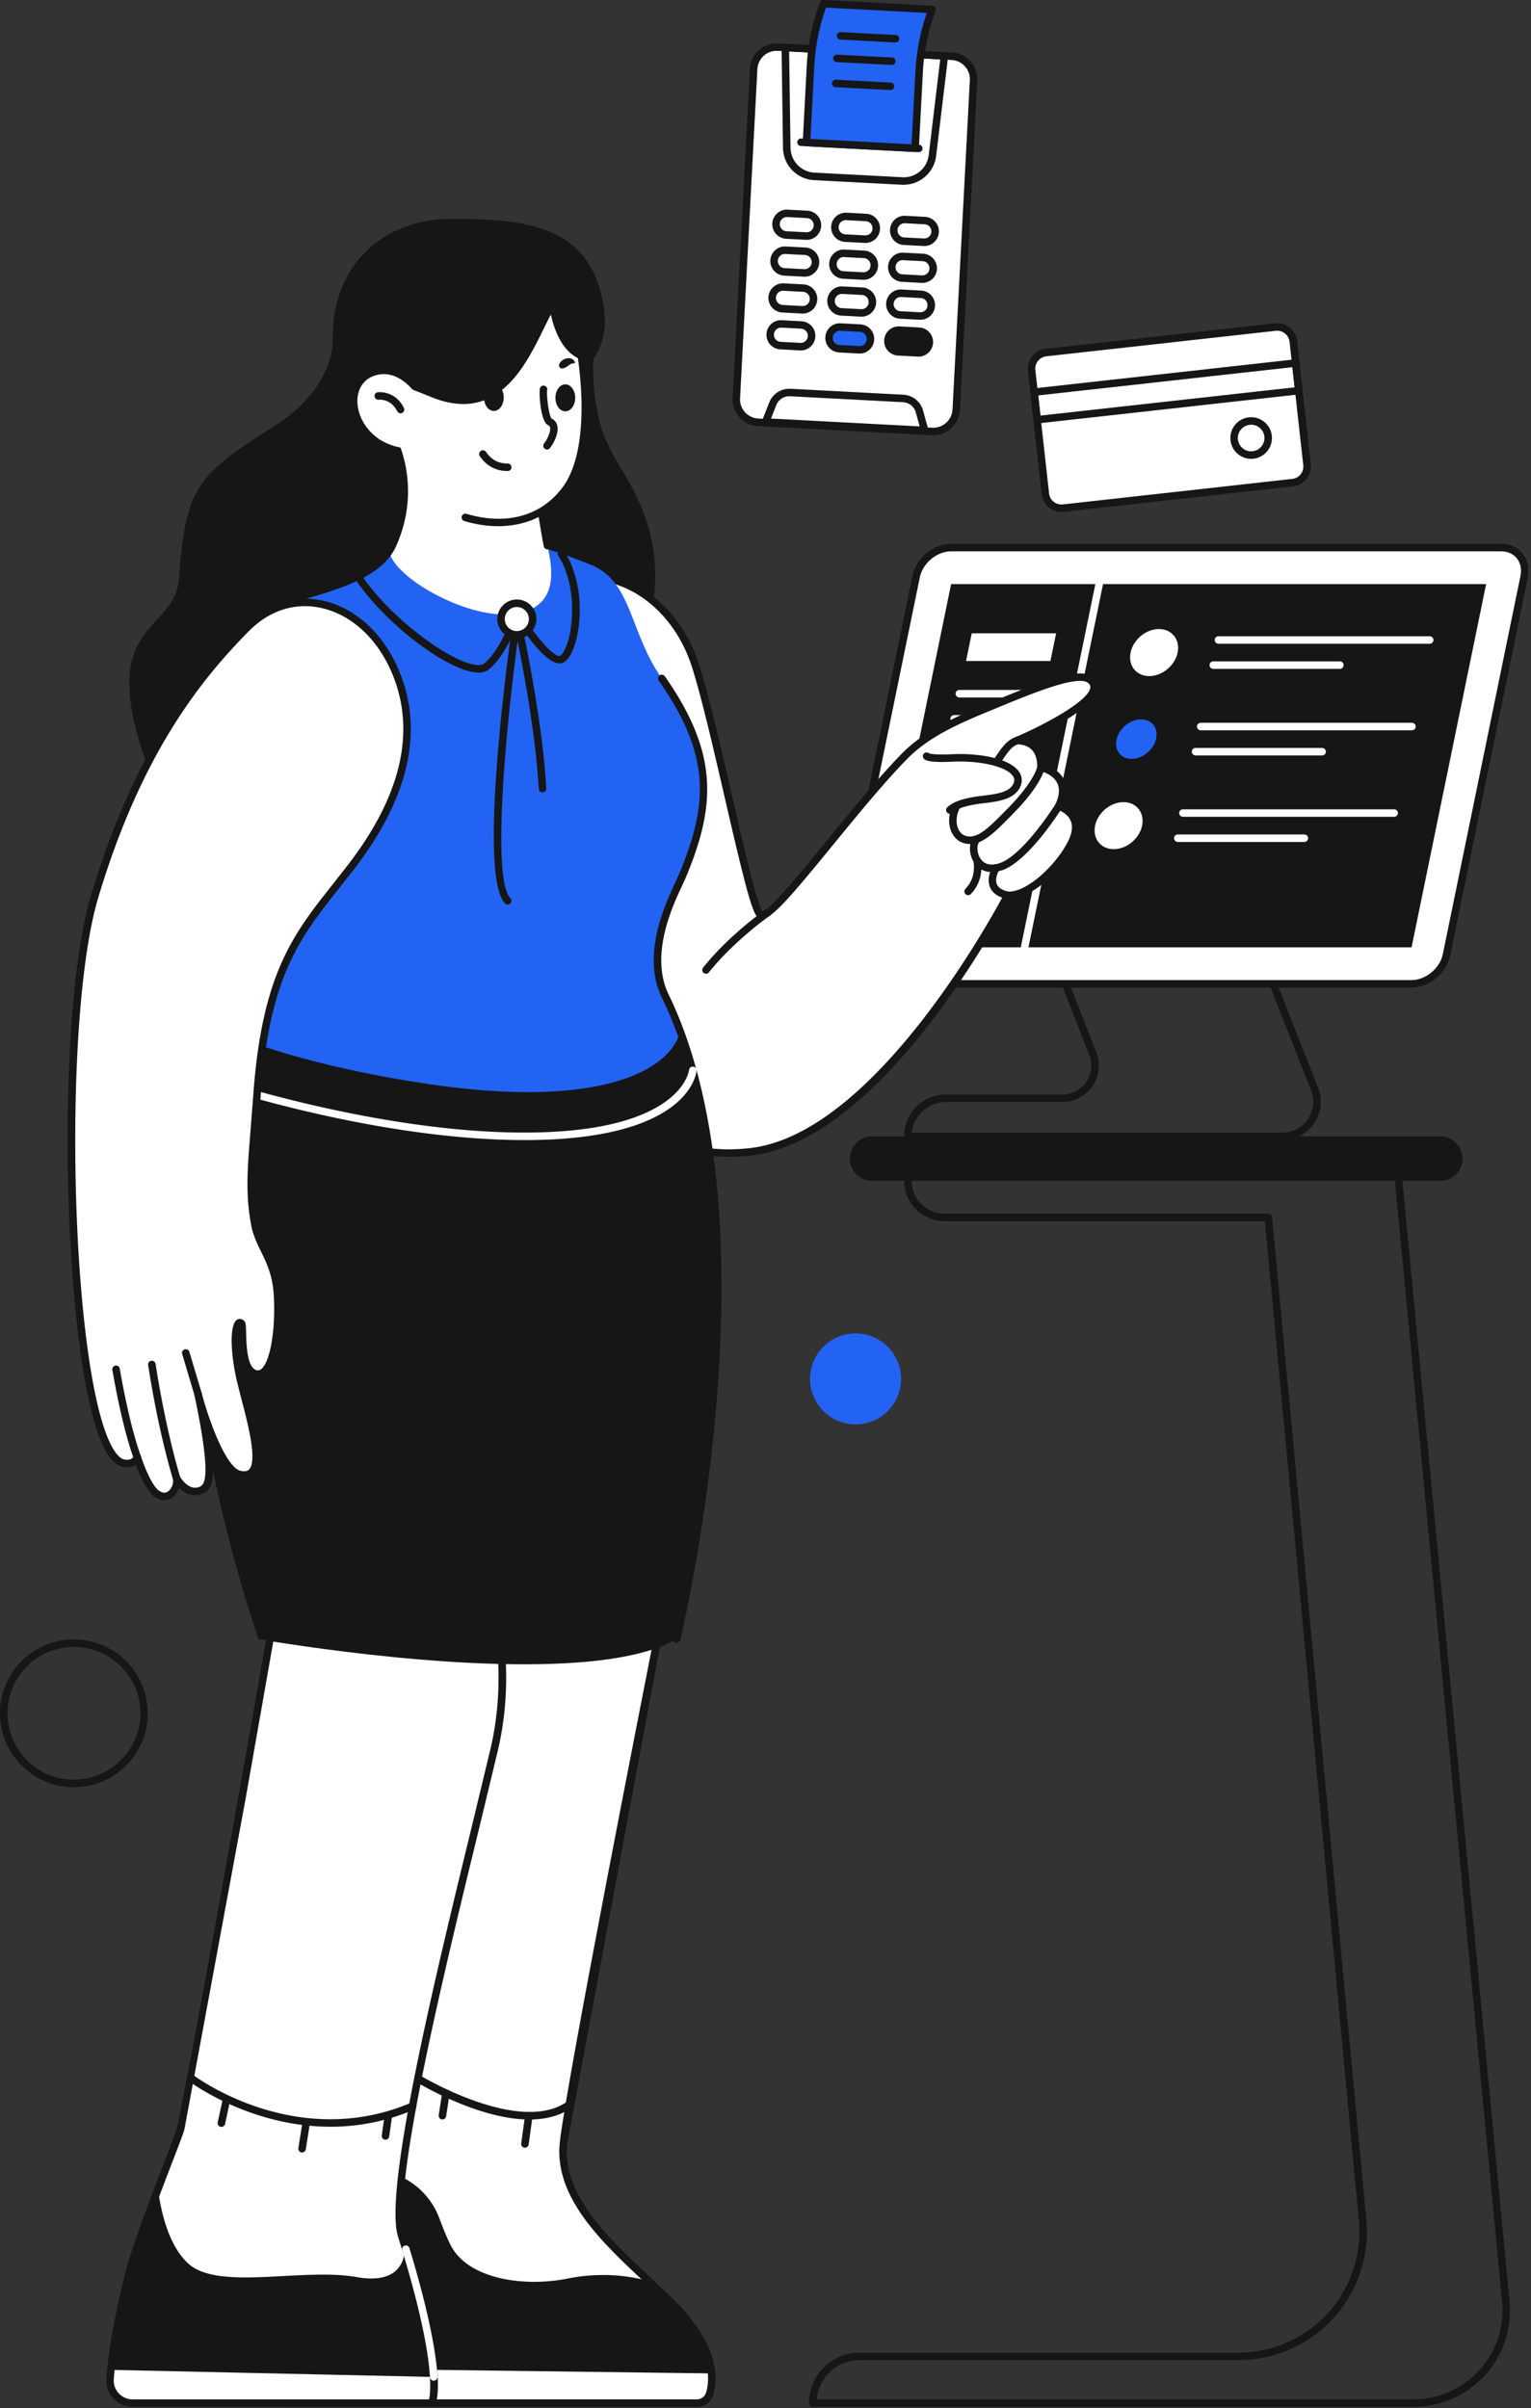 <svg xmlns="http://www.w3.org/2000/svg" width="288" height="453" fill="none" xmlns:v="https://vecta.io/nano"><rect width="100%" height="100%" fill="#333333" stroke="none"/><style><![CDATA[.B{fill:#161616}.C{fill:#fff}.D{fill:#2263f3}]]></style><path d="M241.224 214.457H170.77c-.389 0-.706-.316-.706-.706a7.87 7.87 0 0 1 7.863-7.862h21.886a5.39 5.39 0 0 0 4.524-2.395c1.039-1.525 1.242-3.372.57-5.083l-4.868-12.369c-.142-.362.033-.774.401-.915.361-.142.773.034.915.401l4.868 12.369c.836 2.124.565 4.513-.717 6.399s-3.412 3.011-5.688 3.011h-21.886c-3.321 0-6.06 2.519-6.41 5.744h69.708c1.948 0 3.694-.927 4.795-2.536s1.316-3.576.604-5.389l-7.867-19.988c-.142-.362.033-.774.401-.915a.7.7 0 0 1 .915.401l7.867 19.988a7.2 7.2 0 0 1-.751 6.699c-1.344 1.971-3.569 3.152-5.959 3.152l-.011-.006z" class="B"/><path d="M157.736 179.586l14.6-71.109c.621-3.022 3.575-5.479 6.602-5.479h103.427c3.022 0 4.971 2.452 4.349 5.479l-14.6 71.109c-.621 3.021-3.575 5.478-6.602 5.478H162.085c-3.022 0-4.971-2.451-4.349-5.478z" class="C"/><path d="M265.512 185.771H162.085c-1.655 0-3.101-.65-4.055-1.825-.983-1.208-1.333-2.807-.989-4.501l14.6-71.109c.684-3.332 3.954-6.038 7.292-6.038H282.36c1.655 0 3.101.65 4.055 1.824.983 1.209 1.333 2.807.989 4.502l-14.601 71.109c-.683 3.332-3.953 6.038-7.291 6.038h0zm-86.579-82.061c-2.7 0-5.354 2.203-5.908 4.914l-14.6 71.109c-.26 1.271-.011 2.451.695 3.326.683.842 1.739 1.305 2.965 1.305h103.427c2.7 0 5.354-2.203 5.908-4.914l14.6-71.109c.26-1.27.011-2.451-.695-3.326-.683-.842-1.739-1.305-2.965-1.305H178.933zm86.602 74.487H164.893l14.024-68.33h100.642l-14.024 68.33z" class="B"/><path d="M192.742 178.903c-.045 0-.096 0-.141-.017-.384-.079-.627-.452-.548-.836l14.03-68.33c.079-.384.452-.627.836-.548s.627.452.548.836l-14.03 68.33c-.068.333-.362.565-.689.565h-.006zm4.858-54.566h-15.871l1.067-5.202h15.871l-1.067 5.202zm-1.26 6.857h-15.871c-.39 0-.706-.317-.706-.707s.316-.706.706-.706h15.871c.389 0 .706.317.706.706a.71.71 0 0 1-.706.707zm-7.099 4.727h-9.749c-.39 0-.706-.316-.706-.706s.316-.706.706-.706h9.749c.389 0 .706.316.706.706s-.317.706-.706.706zm32.282-13.165c.503-2.44-1.073-4.423-3.513-4.423s-4.829 1.983-5.332 4.423 1.074 4.422 3.513 4.422 4.83-1.982 5.332-4.422zm30.523 3.067h-23.807c-.39 0-.706-.317-.706-.706s.316-.706.706-.706h23.807c.389 0 .706.316.706.706s-.317.706-.706.706zm16.898-4.728H229.21c-.39 0-.706-.316-.706-.706s.316-.706.706-.706h39.734c.39 0 .706.316.706.706s-.316.706-.706.706h0z" class="C"/><path d="M218.18 139.033c.503-2.44-1.073-4.422-3.513-4.422s-4.829 1.982-5.331 4.422 1.073 4.422 3.513 4.422 4.829-1.982 5.331-4.422z" class="D"/><path d="M212.849 144.161c-1.378 0-2.581-.542-3.383-1.525-.819-1.005-1.113-2.338-.825-3.75.565-2.75 3.265-4.987 6.021-4.987 1.378 0 2.581.542 3.383 1.525.819 1.005 1.113 2.338.825 3.745-.565 2.75-3.265 4.987-6.021 4.987v.005zm1.819-8.844c-2.124 0-4.203 1.728-4.638 3.857-.203.989-.011 1.904.537 2.57.525.65 1.339 1.005 2.287 1.005 2.124 0 4.203-1.734 4.638-3.857.203-.989.011-1.898-.537-2.57-.525-.65-1.339-1.005-2.287-1.005z" class="B"/><path d="M248.707 142.106H224.9c-.389 0-.706-.317-.706-.706s.317-.706.706-.706h23.807c.39 0 .706.316.706.706s-.316.706-.706.706zm16.894-4.734h-39.734c-.39 0-.706-.316-.706-.706s.316-.706.706-.706h39.734c.39 0 .706.317.706.706s-.316.706-.706.706zm-50.757 17.939c.502-2.44-1.074-4.423-3.514-4.423s-4.829 1.983-5.331 4.423 1.073 4.422 3.513 4.422 4.829-1.982 5.332-4.422zm30.522 3.072H221.56c-.39 0-.706-.316-.706-.706s.316-.706.706-.706h23.806c.39 0 .706.316.706.706s-.316.706-.706.706zm16.894-4.733h-39.734c-.389 0-.706-.316-.706-.706s.317-.706.706-.706h39.734c.39 0 .706.316.706.706s-.316.706-.706.706h0z" class="C"/><g class="B"><path d="M270.921 222.127H164.06a4.19 4.19 0 0 1-4.185-4.185 4.19 4.19 0 0 1 4.185-4.185h106.861a4.19 4.19 0 0 1 4.185 4.185 4.19 4.19 0 0 1-4.185 4.185z"/><path d="M265.934 452.754H152.889c-.39 0-.706-.316-.706-.706 0-5.236 4.258-9.494 9.494-9.494h71.295c6.388 0 12.516-2.711 16.82-7.433 4.298-4.722 6.422-11.082 5.823-17.441l-17.673-187.967h-60.275c-4.186 0-7.591-3.406-7.591-7.591 0-.39.316-.706.706-.706s.706.316.706.706a6.19 6.19 0 0 0 6.179 6.179h60.919a.7.7 0 0 1 .701.638l17.735 188.605a24.22 24.22 0 0 1-6.185 18.52c-4.569 5.015-11.076 7.896-17.865 7.896h-71.295a8.09 8.09 0 0 0-8.048 7.376H265.94a16.74 16.74 0 0 0 16.622-18.288L262.398 222.19a.7.7 0 0 1 .633-.769c.39-.045.734.249.768.633l20.164 210.858a18.15 18.15 0 0 1-4.626 13.906c-3.423 3.767-8.308 5.93-13.403 5.93v.006zM13.858 336.184a13.79 13.79 0 0 1-8.099-2.632c-6.213-4.485-7.619-13.183-3.135-19.39a13.79 13.79 0 0 1 9.048-5.586c3.666-.593 7.337.277 10.347 2.446a13.79 13.79 0 0 1 5.586 9.048 13.81 13.81 0 0 1-2.446 10.347 13.79 13.79 0 0 1-9.048 5.586 14.49 14.49 0 0 1-2.248.181h-.006zm.056-26.377a12.81 12.81 0 0 0-2.016.164c-3.293.531-6.179 2.316-8.128 5.016a12.49 12.49 0 0 0 2.818 17.418c2.705 1.949 6.004 2.734 9.297 2.197 3.293-.531 6.179-2.316 8.128-5.015a12.39 12.39 0 0 0-2.818-17.424c-2.146-1.554-4.677-2.361-7.275-2.361l-.006.005z"/></g><path d="M167.885 264.391a8.56 8.56 0 1 1-13.883-10.019 8.56 8.56 0 1 1 13.883 10.019z" class="D"/><path d="M123.679 308.322l-17.673 94.734c-1.344 12.076 12.115 21.886 20.401 30.2 8.217 8.252 7.935 14.25 7.077 17.041-.322 1.039-1.283 1.75-2.373 1.75H53.66s-.723-24.828 4.338-35.571c5.061-10.737 12.268-96.474 12.268-96.474s45.698-21.587 53.414-11.686v.006z" class="C"/><g class="B"><path d="M131.111 452.753H53.66c-.384 0-.695-.305-.706-.683-.028-1.022-.672-25.123 4.406-35.888 4.948-10.499 12.132-95.373 12.205-96.231.023-.249.175-.469.401-.582 1.886-.892 46.297-21.711 54.272-11.482.124.164.175.373.135.57l-17.661 94.678c-1.073 9.647 7.755 17.899 15.549 25.179l4.654 4.445c8.449 8.484 8.173 14.759 7.252 17.746-.412 1.345-1.638 2.248-3.044 2.248h-.012zm-76.762-1.412h76.762c.785 0 1.469-.502 1.7-1.253.825-2.683 1.028-8.377-6.902-16.335-1.417-1.423-2.97-2.874-4.614-4.411-8.032-7.506-17.136-16.012-15.99-26.365 1.288-11.584 16.481-88.719 17.617-94.463-6.496-7.156-39.277 5.998-51.991 11.957-.604 7.161-7.371 85.844-12.301 96.31-4.468 9.477-4.349 30.499-4.281 34.56h0z"/><path d="M133.856 446.462l-80.208-1.034c.152-8.128.943-21.722 4.343-28.946.734-1.559 1.519-4.716 2.316-8.958l10.144.666c5.473.356 10.229 3.881 12.16 9.003.61 1.616 1.26 3.338 2.141 5.101 3.135 6.263 13.42 8.054 22.141 6.303 8.528-1.7 14.95.469 15.238.57l4.27 4.089c5.473 5.49 7.179 9.986 7.455 13.2v.006zm-34.249-47.76c-9.568 0-20.757-6.738-21.367-7.111a.71.71 0 0 1-.237-.972.71.71 0 0 1 .972-.237c.186.113 18.729 11.279 27.698 4.959.322-.226.757-.147.983.169s.146.757-.17.983c-2.253 1.587-4.998 2.203-7.885 2.203l.006.006z"/><path d="M98.748 404c-.034 0-.062 0-.096-.006-.384-.051-.655-.407-.604-.796l.729-5.309c.051-.385.407-.661.796-.605.384.051.655.407.604.797l-.728 5.309c-.051.356-.35.61-.7.61zm-15.52-5.31c-.034 0-.074 0-.107-.005-.384-.057-.65-.418-.593-.802l.649-4.242c.056-.384.424-.644.802-.593.384.056.65.418.593.802l-.65 4.242c-.051.35-.356.598-.695.598z"/></g><path d="M51.22 304.425c7.399-40.271-11.019 65.387-17.21 95.949-.277 1.372-7.958 19.988-9.873 27.771-1.57 6.371-3.044 13.584-3.434 19.39-.164 2.445 1.802 4.513 4.253 4.513h56.254s2.779-4.621-5.665-31.545c-3.287-10.482 12.115-68.578 17.435-91.504 2.869-12.352.774-22.332.774-22.332s-9.647-21.542-42.535-2.248v.006z" class="C"/><g class="B"><path d="M81.205 452.754H24.956a5.01 5.01 0 0 1-3.637-1.576 4.84 4.84 0 0 1-1.316-3.683c.333-5.004 1.497-11.567 3.451-19.514 1.305-5.303 5.179-15.368 7.744-22.033l2.129-5.716c4.004-19.756 13.567-73.452 17.345-95.372a.72.72 0 0 1-.141-.565l1.282-6.874c.324-1.702.625-2.602.904-2.7a.71.71 0 0 1 .7.136c.222.192.117 1.576-.316 4.151l-.661 3.909c11.951-6.699 22.163-8.76 30.381-6.134 8.41 2.688 11.46 9.319 11.59 9.602.023.045.034.096.045.141.085.412 2.095 10.279-.774 22.637l-3.587 14.9c-6.58 26.992-16.515 67.776-13.866 76.231 8.297 26.461 5.896 31.618 5.592 32.115-.13.215-.356.345-.604.345h-.011zM52.117 304.713l-.633 3.648-5.292 30.048-11.494 62.106c-.096.48-.779 2.27-2.191 5.942-2.547 6.63-6.405 16.644-7.687 21.863-1.937 7.868-3.084 14.352-3.417 19.271a3.46 3.46 0 0 0 .943 2.627c.672.717 1.621 1.129 2.609 1.129h55.752c.356-1.491 1.141-8.376-5.834-30.623-2.768-8.828 7.23-49.844 13.843-76.989l3.581-14.888c2.66-11.471.966-20.988.785-21.948-.333-.678-3.349-6.428-10.731-8.777-8.048-2.559-18.215-.339-30.228 6.596l-.006-.005z"/><path d="M81.588 447.128l-60.745-1.333c.424-4.321 1.344-9.251 2.417-13.968 1.135-4.343 2.508-8.856 3.835-13.758a121.34 121.34 0 0 1 2.553-6.851c.457 3.914 1.824 11.104 5.868 14.662 5.721 5.032 21.491.667 31.561 2.457 10.065 1.79 9.037-5.981 9.037-5.981l.548 1.813.209.694.926 3.231c.011.034.017.057.028.085l.265.971.079.283.322 1.208.384 1.491.458 1.842.135.559.243 1.022c.011.045.023.102.034.147l.186.819.169.802.034.164.124.604.152.74.141.723c.407 2.118.672 3.892.842 5.371.023.17.034.328.051.486l.09.949.028.378.028.401-.006-.011z"/></g><path d="M81.595 447.834c-.373 0-.683-.288-.706-.666-.22-3.756-1.305-10.946-5.219-23.869-.113-.373.096-.768.469-.881s.768.096.881.469c3.954 13.052 5.055 20.361 5.281 24.19.023.39-.277.723-.661.746h-.04l-.006.011z" class="C"/><g class="B"><path d="M62.148 400.057c-15.165 0-26.382-8.41-26.534-8.523-.311-.237-.367-.677-.13-.988s.678-.367.988-.13c.186.147 19.17 14.341 40.858 5.129a.71.71 0 0 1 .926.372.71.71 0 0 1-.373.927c-5.496 2.332-10.822 3.219-15.736 3.219v-.006z"/><path d="M41.652 400.085c-.051 0-.102 0-.153-.017-.378-.085-.621-.457-.542-.841l.909-4.203a.71.71 0 0 1 .842-.542c.378.085.621.458.542.842l-.909 4.202c-.073.333-.361.559-.689.559zm15.176 4.818c-.034 0-.073 0-.113-.011a.71.71 0 0 1-.587-.808l.762-4.818c.062-.384.418-.649.808-.587.384.062.65.424.587.808l-.762 4.817a.7.7 0 0 1-.695.593v.006zm15.689-2.406c-.034 0-.068 0-.102-.006-.384-.056-.655-.412-.599-.796l.542-3.807a.7.7 0 0 1 .796-.598c.384.056.655.412.599.796l-.542 3.807c-.051.35-.35.604-.7.604h.006zm39.555-339.199s-1.435 6.439.542 15.25c1.779 7.941 6.58 11.076 9.416 20.83s1.62 26.382-12.974 28.811c-14.595 2.434-35.475-33.855-31.42-46.224s27.845-29.274 34.436-18.673v.006z"/><path d="M109.699 69.353s6.727-4.021 2.915-15.656c-3.316-10.133-12.11-12.861-28.811-12.471-9.201.215 21.559 29.409 25.896 28.127zm-47.092-5.094s.226 8.817-10.98 15.871c-14.662 9.235-16.696 11.567-17.944 28.647-.796 10.873-16.707 7.552-5.174 37.385s44.236 53.651 62.547 34.131 8.455-63.518 9.183-82.004S78.054 37.69 62.601 64.264l.006-.006z"/></g><path d="M111.076 108.663c5.97-.655 16.029 4.536 19.876 16.939 4.179 13.482 10.347 46.15 12.188 46.574 2.694.615 16.555-19.243 27.037-29.941 4.123-4.207 9.89-6.749 15.171-8.929 8.523-3.513 17.452-7.393 19.83-5.343 4.242 3.66-13.877 11.347-13.877 11.347s4.643-.305 4.513 5.049c0 0 6.184 1.237 3.338 7.292 0 0 4.987 1.423 2.491 6.681-2.254 4.756-8.105 10.331-12.099 10.082 0 0-23.332 45.399-48.364 48.251-29.742 3.384-37.582-29.703-45.195-55.774-8.297-28.398-6.01-49.906 15.091-52.222v-.006z" class="C"/><g class="B"><path d="M137.052 217.609c-10.844 0-19.475-5.157-26.286-15.679-6.62-10.229-10.675-24.276-14.25-36.673l-1.209-4.174c-5.998-20.536-6.038-35.441-.113-44.315 3.378-5.06 8.698-8.025 15.809-8.805 5.936-.661 16.6 4.44 20.627 17.43 1.847 5.953 4.032 15.425 6.145 24.586 2.163 9.387 4.614 20 5.631 21.491 1.536-.362 7.41-7.557 12.154-13.363 4.519-5.53 9.642-11.799 14.115-16.369 4.146-4.23 9.884-6.811 15.408-9.087l1.451-.599c10.291-4.259 16.713-6.693 19.108-4.626.875.752.948 1.599.858 2.175-.525 3.355-8.833 7.58-12.877 9.449a4.77 4.77 0 0 1 1.378.904c.954.915 1.468 2.214 1.525 3.863.92.294 2.728 1.067 3.603 2.801.661 1.316.65 2.87-.039 4.643.773.367 1.959 1.124 2.569 2.485.627 1.39.503 3.033-.372 4.886-2.316 4.885-8.077 10.336-12.313 10.488-2.491 4.745-24.541 45.49-48.714 48.24-1.441.164-2.841.249-4.214.249h.006zm-25.897-108.245c-6.675.734-11.651 3.49-14.786 8.19-5.597 8.387-5.495 23.303.294 43.139l1.209 4.18c7.337 25.422 15.651 54.238 43.23 51.092 24.372-2.773 47.585-47.421 47.822-47.873a.71.71 0 0 1 .673-.384c3.575.232 9.262-5.134 11.42-9.675.689-1.451.813-2.694.367-3.688-.661-1.48-2.4-2.005-2.423-2.011a.69.69 0 0 1-.446-.39.72.72 0 0 1 0-.593c.768-1.637.887-3.01.35-4.083-.859-1.717-3.169-2.208-3.191-2.214-.333-.068-.576-.367-.565-.712.034-1.502-.333-2.637-1.09-3.366-1.079-1.034-2.655-.96-2.672-.96-.338.028-.655-.204-.734-.542a.71.71 0 0 1 .412-.814c5.231-2.219 13.674-6.698 14.075-9.274.034-.226.023-.536-.384-.892-1.909-1.644-10.635 1.96-17.644 4.863l-1.452.598c-5.388 2.22-10.98 4.728-14.939 8.772-4.428 4.518-9.528 10.765-14.03 16.272-8.483 10.387-11.86 14.272-13.668 13.86-1.242-.288-2.231-3.66-6.591-22.564-2.107-9.138-4.287-18.587-6.117-24.49-3.795-12.233-13.662-17.04-19.124-16.447l.005.006z"/><path d="M132.811 183.172c-.153 0-.311-.05-.441-.152a.71.71 0 0 1-.113-.994c4.936-6.185 11.562-10.799 11.838-10.997.322-.22.763-.141.983.181s.141.762-.181.983c-.067.045-6.738 4.693-11.539 10.714-.141.175-.344.265-.553.265h.006zm53.769-19.13c-1.344 0-2.479-.559-3.248-1.638-1.084-1.519-1.169-3.761-.197-4.992.243-.305.683-.356.994-.119.305.243.356.683.118.994-.525.661-.531 2.214.238 3.298.756 1.062 2.01 1.322 3.62.757 4.462-1.564 10.387-10.974 10.449-11.064a.71.71 0 0 1 .971-.226.71.71 0 0 1 .226.971c-.254.407-6.252 9.924-11.177 11.652-.701.243-1.367.367-1.994.367h0z"/><path d="M182.48 158.767a4.37 4.37 0 0 1-.926-.102c-1.458-.316-2.536-1.496-2.892-3.151-.401-1.892.164-4.507 2.327-6.083 3.078-2.248 4.755-4.761 6.1-6.783 1.287-1.932 2.304-3.457 3.998-4.005.368-.118.769.085.887.458s-.085.768-.457.886c-1.226.396-2.079 1.672-3.254 3.446-1.406 2.112-3.163 4.744-6.444 7.139-1.644 1.203-2.073 3.253-1.779 4.648.237 1.118.892 1.87 1.807 2.067 2.079.447 3.92-1.316 7.862-5.354 4.875-4.987 5.405-7.659 5.411-7.687.068-.378.429-.638.813-.576a.7.7 0 0 1 .582.802c-.017.124-.531 3.061-5.795 8.444-3.473 3.552-5.716 5.851-8.246 5.851h.006zm7.07 10.353c-.051 0-.102 0-.152-.017-1.633-.356-2.695-1.096-3.163-2.203-.78-1.841.491-3.925.542-4.015a.705.705 0 1 1 1.197.745c-.011.017-.943 1.559-.446 2.723.282.655 1.005 1.118 2.163 1.366.379.085.622.458.543.842-.074.333-.362.559-.69.559h.006z"/></g><path d="M174.3 142.236s.344.553 4.874.333c6.885-.333 13.945 1.779 11.985 5.343-1.067 1.937-4.01 2.197-6.642 2.525-4.072.508-5.236 1.389-5.84 1.931" class="C"/><path d="M178.683 153.074a.7.7 0 0 1-.525-.237.7.7 0 0 1 .056-.994c.853-.763 2.26-1.615 6.225-2.107l.429-.051c2.383-.288 4.846-.593 5.682-2.106.316-.576.327-1.068.028-1.542-1.124-1.802-6.122-3.011-11.364-2.756-4.948.237-5.343-.396-5.507-.667a.71.71 0 0 1 .226-.971c.26-.164.593-.13.819.056.158.062 1.051.339 4.394.175 4.903-.231 10.952.729 12.629 3.423.571.915.577 1.943.012 2.971-1.186 2.152-4.14 2.513-6.75 2.829l-.423.051c-4.061.503-5.038 1.384-5.456 1.757-.136.118-.305.181-.469.181l-.006-.012zm3.435 15.317a.72.72 0 0 1-.492-.197c-.282-.271-.288-.717-.017-1 1.282-1.327 1.796-3.039 1.531-5.094-.051-.384.22-.74.61-.791.39-.057.74.22.791.61.22 1.717.067 4.202-1.915 6.258-.141.141-.322.214-.508.214z" class="B"/><path d="M127.287 308.322c-31.764 8.014-78.722 0-78.722 0C30.04 252.22 35.62 214.497 35.62 214.497c2.254-18.441 10.952-29.246 11.94-32.601 3.027-10.189-15.182-39.073-3.677-58.864 8.359-14.38 27.178-21.033 38.13-21.739 9.088-.587 16.317-.322 29.245 4.993 7.631 3.134 7.185 12.719 13.228 21.327 10.522 15.001 9.037 24.75 3.875 37.175-1.186 2.852-7.484 13.81-3.208 22.598 20.92 43.021 2.14 120.93 2.14 120.93l-.006.006z" class="D"/><g class="B"><path d="M127.287 309.028c-.056 0-.113-.006-.164-.023-.378-.09-.61-.474-.519-.853.186-.779 18.486-78.157-2.09-120.455-3.909-8.038.644-17.718 2.587-21.847l.604-1.327c5.383-12.946 6.269-22.146-3.801-36.498a.7.7 0 0 1 .175-.983c.316-.226.757-.147.983.175 10.386 14.809 9.404 24.727 3.948 37.853-.147.351-.367.819-.633 1.39-1.858 3.948-6.207 13.199-2.592 20.632 10.878 22.366 10.889 54.204 8.986 76.966-2.062 24.625-6.75 44.241-6.795 44.439a.71.71 0 0 1-.683.542l-.006-.011z"/><path d="M127.287 308.322c-4.337 2.502-10.951 3.829-18.548 4.4-24.857 1.869-60.174-4.4-60.174-4.4-2.717-8.224-4.914-16.052-6.687-23.422-10.325-42.931-6.258-70.403-6.258-70.403 1.039-8.478 3.434-15.346 5.823-20.61 7.8 3.202 20.57 7.297 39.356 10.065 31.765 4.676 45.281-2.474 47.161-9.946 16.295 43.913-.677 114.316-.677 114.316h.005z"/></g><path d="M98.657 214.457c-28.833 0-60.502-10.822-60.818-10.935-.367-.13-.565-.531-.435-.898s.531-.565.898-.435c.322.113 32.781 11.212 61.711 10.85 28.263-.344 29.596-11.646 29.601-11.759.034-.384.373-.672.763-.644a.71.71 0 0 1 .649.751c-.039.52-1.282 12.703-30.996 13.064l-1.367.006h-.006zM73.259 74.244v29.133c-.175 4.671 14.86 13.617 23.965 12.03 8.105-1.417 6.637-8.664 5.756-12.776-.882-4.106-3.598-23.157-3.598-23.157s-20.847-10.268-26.128-5.23h.006z" class="C"/><path d="M73.258 104.083h-.028c-.39-.017-.695-.345-.678-.735.175-4.597 0-28.855 0-29.098 0-.192.079-.378.22-.514 5.473-5.236 24.744 4.033 26.924 5.106.209.102.356.305.39.531l3.586 23.106a.71.71 0 0 1-.542.836c-.384.079-.757-.164-.836-.543-.819-3.818-3.157-20.084-3.553-22.835-5.829-2.824-20.502-8.76-24.772-5.383v28.839a.71.71 0 0 1-.706.677l-.006.012z" class="B"/><path d="M48.321 206.347c-.779 11.166-1.751 16.803-.367 24.061.819 4.281 3.835 6.67 4.236 13.013.463 7.365-.915 16.39-4.406 14.899-2.824-1.209-1.915-8.941-2.366-9.37-1.13-1.062-1.796 3.818-.136 10.839 1.542 6.529 5.755 18.864-.147 17.582-4.01-.875-7.664-14.34-7.89-15.182 3.524 16.724 1.988 17.803.124 18.288-2.423.627-4.123-2.338-4.123-2.338s.136.78-.169 1.57c-.435 1.124-1.711 2.536-3.553 1.288-1.197-.813-2.592-3.57-3.694-6.896-.333.847-1.067 1.321-2.389 1.163-10.336-1.237-13.409-80.62-5.631-106.629s18.254-40.033 28.506-50.415c9.478-9.59 23.728-4.467 28.715 9.777 4.072 11.641-.13 23.502-8.828 34.888-8.704 11.392-16.069 17.594-17.87 43.462h-.011z" class="C"/><g class="B"><path d="M30.913 282.194c-.503 0-1.113-.147-1.796-.61-1.485-1.005-2.796-4.015-3.547-6.054-.486.339-1.197.559-2.225.44-1.09-.13-2.112-.909-3.033-2.31-4.643-7.077-6.885-29.692-7.433-48.5-.7-23.908.926-45.641 4.236-56.723 8.235-27.545 19.655-41.569 28.681-50.708 4.225-4.276 9.551-5.953 14.996-4.727 6.608 1.485 12.172 7.009 14.888 14.769 3.801 10.861.791 22.824-8.935 35.549l-2.977 3.801c-7.359 9.291-13.177 16.628-14.753 39.277l-.486 6.28c-.587 7.185-.971 11.935.107 17.594.316 1.649.994 3.033 1.706 4.501 1.073 2.203 2.293 4.7 2.536 8.597.322 5.094-.215 13.391-3.005 15.362-.717.509-1.542.588-2.378.232-1.61-.689-2.203-2.79-2.446-4.959.119 1.542.39 3.428.909 5.62.226.96.514 2.056.819 3.213 1.514 5.773 3.231 12.313 1.09 14.55-.683.717-1.66.937-2.897.672-2.045-.446-3.903-3.462-5.36-6.772 1.158 8.24-.124 9.364-2.078 9.873-1.621.423-2.931-.413-3.796-1.254-.006.017-.011.039-.023.056-.153.39-.751 1.7-2.067 2.113a2.59 2.59 0 0 1-.745.113l.011.005zm-5.094-8.799h.023c.299.005.559.203.649.485 1.096 3.305 2.434 5.869 3.423 6.535.491.333.938.441 1.327.316.57-.175.983-.796 1.169-1.276.226-.587.136-1.192.136-1.197-.056-.339.141-.667.463-.78s.678.017.847.311c.011.022 1.474 2.485 3.338 2.005 1.147-.299 2.886-.751-.638-17.458a.7.7 0 0 1 .525-.83c.373-.091.745.135.847.502 1.48 5.575 4.66 14.086 7.354 14.674 1.09.237 1.457-.141 1.576-.271 1.593-1.666-.232-8.614-1.435-13.211l-.825-3.248c-1.197-5.06-1.519-10.827.017-11.714.322-.186.83-.231 1.288.204.345.322.356.824.395 2.315.051 2.022.164 6.236 1.768 6.919.384.164.695.141 1.011-.085 1.745-1.231 2.824-7.568 2.412-14.12-.232-3.62-1.333-5.885-2.4-8.071-.757-1.553-1.474-3.021-1.824-4.857-1.118-5.851-.723-10.675-.13-17.978l.486-6.263c1.604-23.09 7.54-30.579 15.052-40.056l2.96-3.785c9.421-12.324 12.358-23.84 8.726-34.221-2.553-7.297-7.738-12.482-13.866-13.86-4.953-1.119-9.811.429-13.68 4.343-8.907 9.02-20.18 22.869-28.33 50.121-7.06 23.62-5.083 91.684 3.022 104.042.683 1.04 1.361 1.604 2.016 1.683 1.152.136 1.486-.316 1.649-.722.107-.272.367-.447.655-.447l-.006-.005z"/><path d="M33.241 278.85c-.299 0-.576-.192-.672-.491-.028-.085-2.666-8.444-4.699-21.576-.062-.384.203-.745.587-.807a.71.71 0 0 1 .808.587c2.022 13.013 4.626 21.282 4.654 21.367.119.373-.085.768-.457.887-.073.022-.141.033-.215.033h-.006zm-7.421-4.043a.7.7 0 0 1-.655-.447c-.085-.209-2.045-5.224-4.027-16.656a.71.71 0 0 1 .576-.819.7.7 0 0 1 .813.576c1.954 11.263 3.925 16.323 3.948 16.374.141.362-.034.774-.395.915-.085.034-.175.051-.26.051v.006zm11.408-11.952c-.299 0-.576-.192-.672-.491l-2.293-7.687a.71.71 0 0 1 .514-.859.71.71 0 0 1 .858.514l2.271 7.597c.119.372-.085.768-.458.886-.073.023-.141.034-.215.034l-.006.006z"/></g><path d="M106.412 54.318c3.214 8.873 6.428 29.059 0 37.746-9.048 12.234-27.647 7.388-38.508-13.521s-.079-33.295 11.872-35.47 22.474-.232 26.636 11.245h0z" class="C"/><g class="B"><path d="M93.692 98.977c-2.039 0-4.168-.316-6.349-.966-.373-.113-.587-.503-.474-.881.113-.373.503-.587.881-.475 7.495 2.237 14.092.407 18.096-5.01 6.253-8.449 2.96-28.647-.096-37.085-.135-.367.057-.774.424-.904a.7.7 0 0 1 .904.424c3.247 8.958 6.551 29.421-.096 38.407-3.135 4.242-7.874 6.495-13.284 6.495l-.006-.006z"/><path d="M102.979 54.437s.276 11.595 6.89 13.38c4.372 1.18-3.451-24.563-6.89-13.38z"/></g><path d="M95.511 87.901c-1.638 0-3.338-.542-4.665-2.491z" class="C"/><path d="M95.511 88.608c-2.22 0-3.982-.943-5.253-2.801a.71.71 0 0 1 .186-.983.71.71 0 0 1 .983.186c1.017 1.491 2.316 2.186 4.084 2.186.39 0 .706.316.706.706s-.316.706-.706.706zM92.896 77.3c1.026 0 1.858-1.135 1.858-2.536s-.832-2.536-1.858-2.536-1.858 1.135-1.858 2.536.832 2.536 1.858 2.536zm15.307-2.462c0 1.401-.831 2.536-1.858 2.536s-1.859-1.135-1.859-2.536.831-2.536 1.859-2.536 1.858 1.135 1.858 2.536zm-11.935-5.88l-1.18-.288c-.384-.068-.768-.102-1.163-.107a7.63 7.63 0 0 0-1.214.141c-.209.034-.418.102-.633.141l-.661.169h-.04c-.192.045-.378-.079-.412-.271-.023-.124.023-.249.107-.328.186-.169.378-.333.587-.48.22-.13.435-.271.672-.373.474-.209.994-.356 1.536-.39s1.107.034 1.615.248c.508.22.96.531 1.271 1.045a.35.35 0 0 1-.39.519l-.096-.028h0zm8.936-.469c.124-.282.288-.474.502-.65.209-.169.463-.305.757-.39.294-.073.633-.119.972 0 .338.107.604.373.689.666.028.107-.034.215-.142.243-.017 0-.039.006-.056.006h-.04c-.265-.006-.418.051-.536.119l-.362.248-.429.288c-.152.096-.339.198-.536.243l-.159.034a.59.59 0 0 1-.7-.446.58.58 0 0 1 .04-.367v.006z" class="B"/><path d="M102.899 83.852c.56-.683 1.678-2.671 1.181-3.852-.136-.328-.384-.531-.661-.655-.898-.395-1.367-5.145-1.169-6.106" class="C"/><g class="B"><path d="M102.899 84.558c-.158 0-.316-.051-.446-.158-.299-.249-.345-.695-.102-.994.627-.768 1.378-2.412 1.079-3.129-.034-.085-.102-.198-.294-.282-1.502-.655-1.751-6.038-1.581-6.896.079-.384.452-.633.83-.548a.7.7 0 0 1 .548.83c-.175.853.299 4.75.813 5.343.452.215.791.559.977 1.005.695 1.649-.835 4.027-1.282 4.575-.141.169-.344.26-.548.26l.006-.006zM71.835 70.985l9.353 3.728c18.401 7.478 21.045-20.096 25.761-18.802 0 0-.548-14.724-22.225-14.724-14.928 0-26.941 12.488-20.214 33.651 4.818 15.159 8.834 18.944 8.834 18.944s-3.931-13.188-1.508-22.796h0z"/><path d="M74.512 82.231s5.055 9.251 0 20.514c-4.439 9.889-24.507 9.511-34.25 16.673s24.292-39.678 34.25-37.187z"/></g><g class="C"><path d="M79.776 76.509s-3.632-7.636-9.246-5.874c-6.151 1.932-3.553 13.25 6.478 13.747l2.762-7.873h.006z"/><path d="M71.163 74.487s2.717-.356 4.197 2.553z"/></g><g class="B"><path d="M75.354 77.746c-.26 0-.503-.141-.633-.384-1.22-2.4-3.389-2.18-3.479-2.174-.39.051-.734-.232-.785-.616-.045-.384.22-.734.604-.785.13-.017 3.231-.378 4.914 2.931.175.35.039.774-.311.949a.73.73 0 0 1-.322.079h.011zm14.661 48.771c-.435 0-.915-.057-1.435-.175-6.665-1.474-19.328-11.748-23.643-20.644-.169-.35-.023-.774.328-.943s.774-.023.943.328c4.383 9.031 17.046 18.632 22.677 19.881 1.022.226 1.796.175 2.18-.136 3.355-2.734 5.456-9.562 5.479-9.63.079-.265.311-.457.587-.497a.71.71 0 0 1 .695.328c3.011 4.874 6.518 8.766 7.506 8.336.362-.158.966-.949 1.491-2.666 1.102-3.586 1.531-10.855-1.807-16.164-.209-.328-.107-.768.22-.972.334-.209.769-.107.972.221 3.366 5.348 3.377 12.736 1.96 17.333-.413 1.345-1.141 3.05-2.276 3.547-2.39 1.051-6.462-4.552-8.484-7.641-.836 2.27-2.728 6.681-5.456 8.901-.486.395-1.135.593-1.943.593h.006z"/><path d="M95.511 170.159a.68.68 0 0 1-.497-.209c-5.241-5.23.802-48.674 1.508-53.611a.7.7 0 0 1 .672-.604c.344-.023.644.22.717.548.04.18 4.072 18.215 4.846 32.013.023.39-.276.723-.666.745a.71.71 0 0 1-.746-.666c-.548-9.783-2.756-21.739-3.982-27.817-2.525 18.995-4.699 45.049-1.355 48.393.277.276.277.723 0 .999a.68.68 0 0 1-.497.209h0z"/></g><path d="M100.193 116.446a2.97 2.97 0 0 0-2.971-2.97c-1.638 0-2.971 1.333-2.971 2.97s1.333 2.971 2.971 2.971 2.971-1.333 2.971-2.971z" class="C"/><path d="M97.222 120.123a3.68 3.68 0 0 1-3.677-3.677 3.68 3.68 0 0 1 3.677-3.676 3.68 3.68 0 0 1 3.677 3.676 3.68 3.68 0 0 1-3.677 3.677zm0-5.941a2.27 2.27 0 0 0-2.265 2.264 2.27 2.27 0 0 0 2.265 2.265 2.27 2.27 0 0 0 2.265-2.265 2.27 2.27 0 0 0-2.265-2.264z" class="B"/><path d="M179.054 10.575l-32.725-1.721c-2.389-.126-4.428 1.709-4.554 4.099l-3.256 61.93c-.126 2.389 1.709 4.428 4.099 4.554l32.724 1.721c2.39.126 4.428-1.709 4.554-4.099l3.256-61.93c.126-2.389-1.709-4.428-4.098-4.553z" class="C"/><g class="B"><path d="M175.56 81.881c-.091 0-.181 0-.266-.006l-32.719-1.723c-1.344-.068-2.581-.661-3.479-1.66s-1.355-2.293-1.288-3.637l3.259-61.925c.147-2.773 2.531-4.925 5.298-4.767l32.719 1.723a4.99 4.99 0 0 1 3.479 1.661 5.03 5.03 0 0 1 1.288 3.637l-3.259 61.931c-.141 2.683-2.372 4.773-5.027 4.773l-.005-.006zm-.192-1.418a3.64 3.64 0 0 0 3.812-3.434l3.259-61.931c.051-.966-.277-1.898-.926-2.615-.65-.723-1.536-1.146-2.508-1.197l-32.719-1.723c-1.988-.09-3.705 1.435-3.812 3.434l-3.259 61.925a3.59 3.59 0 0 0 .926 2.615c.65.723 1.536 1.146 2.502 1.197l32.719 1.723.006.006z"/><path d="M170.003 34.765c-.107 0-.214 0-.322-.011l-16.565-.87a6.16 6.16 0 0 1-5.823-6.049l-.272-18.887c0-.198.074-.384.215-.52a.73.73 0 0 1 .525-.198l29.929 1.576a.71.71 0 0 1 .503.249.69.69 0 0 1 .158.537l-2.253 18.752a6.17 6.17 0 0 1-6.1 5.411l.005.011zM148.445 9.682l.26 18.13a4.75 4.75 0 0 0 4.484 4.66l16.566.87c2.491.136 4.654-1.7 4.948-4.163l2.163-18.006-28.421-1.497v.006zm3.286 35.43h-.147l-3.705-.192a2.75 2.75 0 0 1-2.598-2.886c.079-1.514 1.39-2.688 2.886-2.598l3.705.198a2.74 2.74 0 0 1 1.898.904c.492.542.74 1.248.701 1.982s-.362 1.406-.904 1.898a2.72 2.72 0 0 1-1.836.706v-.011zm-3.711-4.281c-.706 0-1.293.553-1.332 1.265a1.34 1.34 0 0 0 1.265 1.406l3.705.192c.356.017.7-.102.966-.339a1.31 1.31 0 0 0 .44-.921c.017-.356-.102-.7-.339-.966a1.31 1.31 0 0 0-.92-.441l-3.705-.198h-.074-.006zm14.782 4.863h-.147l-3.705-.192c-1.514-.079-2.678-1.378-2.599-2.892a2.76 2.76 0 0 1 2.887-2.598l3.705.198a2.74 2.74 0 0 1 1.897.904c.492.548.74 1.248.701 1.982s-.362 1.406-.904 1.898a2.72 2.72 0 0 1-1.835.706v-.006zm-3.711-4.281c-.706 0-1.294.553-1.333 1.265a1.34 1.34 0 0 0 .339.966 1.31 1.31 0 0 0 .92.441l3.705.192a1.32 1.32 0 0 0 .966-.339 1.31 1.31 0 0 0 .441-.921c.017-.356-.102-.7-.339-.966a1.31 1.31 0 0 0-.921-.441l-3.705-.198h-.073 0zm14.781 4.863h-.147l-3.705-.192c-1.514-.079-2.677-1.378-2.598-2.892a2.74 2.74 0 0 1 .903-1.898 2.71 2.71 0 0 1 1.983-.7l3.705.198a2.74 2.74 0 0 1 1.898.904c.491.548.74 1.248.7 1.983a2.74 2.74 0 0 1-.904 1.898 2.72 2.72 0 0 1-1.835.706v-.006zm-3.711-4.281c-.328 0-.644.119-.892.345a1.31 1.31 0 0 0-.441.921c-.039.734.531 1.367 1.265 1.406l3.705.192a1.32 1.32 0 0 0 .966-.339 1.31 1.31 0 0 0 .441-.921c.017-.356-.102-.7-.339-.966a1.31 1.31 0 0 0-.921-.441l-3.705-.198h-.073-.006zm-18.797 10.053h-.147l-3.705-.198a2.74 2.74 0 0 1-1.897-.904c-.492-.548-.74-1.248-.701-1.982a2.74 2.74 0 0 1 2.892-2.598l3.705.192a2.75 2.75 0 0 1 2.598 2.886c-.079 1.463-1.293 2.604-2.745 2.604h0zm-3.71-4.281c-.706 0-1.294.553-1.333 1.265a1.34 1.34 0 0 0 1.265 1.406l3.705.198a1.34 1.34 0 0 0 1.406-1.265c.039-.734-.531-1.367-1.265-1.406l-3.705-.192h-.073v-.006zm14.781 4.863h-.147l-3.705-.198a2.74 2.74 0 0 1-1.898-.904c-.491-.548-.74-1.248-.7-1.983a2.74 2.74 0 0 1 .903-1.898c.548-.491 1.254-.74 1.983-.7l3.705.192c1.513.079 2.677 1.378 2.598 2.892a2.75 2.75 0 0 1-.904 1.898 2.72 2.72 0 0 1-1.835.706v-.006zm-3.711-4.281a1.32 1.32 0 0 0-.893.345c-.265.237-.423.565-.44.921s.102.7.339.966a1.31 1.31 0 0 0 .92.441l3.706.198c.355.017.7-.102.965-.339a1.31 1.31 0 0 0 .441-.921c.039-.734-.531-1.367-1.265-1.406l-3.705-.192h-.074l.006-.011zm14.786 4.862h-.147l-3.705-.198a2.74 2.74 0 0 1-1.898-.904c-.491-.548-.74-1.248-.7-1.982a2.74 2.74 0 0 1 .903-1.898c.543-.491 1.254-.74 1.983-.7l3.705.192c1.514.079 2.677 1.378 2.598 2.892a2.74 2.74 0 0 1-.904 1.898 2.72 2.72 0 0 1-1.835.706v-.006zm-3.711-4.281c-.328 0-.644.119-.892.345a1.31 1.31 0 0 0-.441.921c-.017.356.102.7.339.966a1.31 1.31 0 0 0 .921.441l3.705.198a1.32 1.32 0 0 0 .966-.339 1.31 1.31 0 0 0 .44-.921c.017-.356-.102-.7-.339-.966a1.31 1.31 0 0 0-.92-.441l-3.706-.192h-.073v-.011zm-18.801 10.048h-.147l-3.705-.198a2.75 2.75 0 0 1-2.598-2.886 2.76 2.76 0 0 1 2.886-2.598l3.705.198a2.75 2.75 0 0 1 2.598 2.886c-.079 1.463-1.293 2.604-2.745 2.604l.006-.006zm-.074-1.412a1.34 1.34 0 0 0 1.407-1.265c.039-.734-.531-1.367-1.265-1.406l-3.706-.198c-.728-.034-1.366.525-1.406 1.265-.039.734.531 1.367 1.265 1.406l3.705.198zm11.15 1.999h-.147l-3.705-.198c-1.514-.079-2.677-1.378-2.598-2.892s1.389-2.688 2.886-2.598l3.705.198a2.74 2.74 0 0 1 1.898.904c.491.548.74 1.248.7 1.982a2.74 2.74 0 0 1-.903 1.898c-.509.458-1.158.706-1.836.706zm-.073-1.412c.367.017.7-.102.965-.339a1.31 1.31 0 0 0 .441-.921c.017-.356-.102-.7-.339-.966a1.31 1.31 0 0 0-.921-.441l-3.705-.198c-.728-.023-1.367.531-1.406 1.265-.017.356.102.7.339.966a1.31 1.31 0 0 0 .92.441l3.706.198v-.006zm11.142 1.994h-.147l-3.705-.198c-1.513-.079-2.677-1.378-2.598-2.892s1.39-2.683 2.886-2.598l3.706.198a2.74 2.74 0 0 1 1.897.904c.492.548.74 1.248.701 1.983a2.74 2.74 0 0 1-.904 1.898c-.508.457-1.158.706-1.836.706zm-.073-1.412a1.34 1.34 0 0 0 .966-.339 1.31 1.31 0 0 0 .44-.921 1.34 1.34 0 0 0-.339-.966 1.31 1.31 0 0 0-.92-.441l-3.705-.198c-.723-.028-1.367.531-1.407 1.265-.017.356.102.7.339.966a1.31 1.31 0 0 0 .921.441l3.705.198v-.006z"/></g><path d="M161.594 65.789l-3.705-.198c-1.124-.062-1.994-1.022-1.932-2.146a2.04 2.04 0 0 1 2.146-1.932l3.706.198a2.05 2.05 0 0 1 1.931 2.146 2.04 2.04 0 0 1-2.146 1.932z" class="D"/><g class="B"><path d="M150.631 65.914h-.147l-3.705-.192a2.75 2.75 0 0 1-2.598-2.886c.079-1.514 1.361-2.688 2.891-2.598l3.705.198a2.75 2.75 0 0 1 2.599 2.886c-.08 1.463-1.294 2.604-2.745 2.604v-.011zm-3.711-4.281a1.32 1.32 0 0 0-.893.345c-.265.237-.423.565-.44.921a1.34 1.34 0 0 0 1.265 1.406l3.705.192c.729.04 1.367-.525 1.407-1.265.039-.734-.531-1.367-1.266-1.406l-3.705-.198h-.073v.006zm14.786 4.868h-.147l-3.705-.198c-.734-.04-1.406-.361-1.898-.904-.491-.548-.739-1.248-.7-1.982s.362-1.406.904-1.898a2.71 2.71 0 0 1 1.982-.7l3.705.198a2.74 2.74 0 0 1 1.898.904c.491.542.74 1.248.7 1.982a2.74 2.74 0 0 1-.903 1.898c-.509.457-1.152.706-1.836.706v-.006zm-3.711-4.281a1.32 1.32 0 0 0-.892.345 1.31 1.31 0 0 0-.441.921c-.017.356.102.7.339.966a1.31 1.31 0 0 0 .921.441l3.705.198c.356.017.7-.102.966-.339a1.31 1.31 0 0 0 .44-.921 1.34 1.34 0 0 0-.339-.966 1.31 1.31 0 0 0-.92-.441l-3.705-.198h-.074v-.006zm14.675 4.151l-3.705-.198a2.04 2.04 0 0 1-1.932-2.146c.057-1.124 1.023-1.988 2.147-1.932l3.705.198c1.124.056 1.988 1.022 1.931 2.146a2.04 2.04 0 0 1-2.146 1.932z"/><path d="M172.777 67.083h-.146l-3.706-.198a2.74 2.74 0 0 1-1.897-.904c-.492-.548-.74-1.248-.701-1.983a2.74 2.74 0 0 1 .904-1.898 2.71 2.71 0 0 1 1.982-.7l3.706.198a2.74 2.74 0 0 1 1.897.904c.492.548.74 1.248.701 1.982s-.362 1.406-.904 1.898c-.508.457-1.152.706-1.836.706v-.006zm-3.71-4.281a1.32 1.32 0 0 0-.893.344c-.265.237-.423.565-.44.921a1.34 1.34 0 0 0 .339.966 1.31 1.31 0 0 0 .92.441l3.705.198c.356.017.701-.102.966-.339a1.31 1.31 0 0 0 .441-.921c.017-.356-.102-.7-.339-.966a1.31 1.31 0 0 0-.921-.441l-3.705-.198h-.073v-.006zm3.766-34.177h-.04l-22.146-1.163a.7.7 0 0 1-.666-.74c.022-.39.356-.695.74-.667l22.146 1.164c.389.023.689.35.666.74-.023.378-.333.666-.706.666h.006z"/></g><path d="M154.894.701c-1.395 3.762-2.214 7.71-2.423 11.72l-.757 14.386 20.434 1.073.757-14.386c.209-4.004 1.028-7.958 2.423-11.72L154.894.701h0z" class="D"/><path d="M172.143 28.592h-.04l-20.434-1.079a.72.72 0 0 1-.486-.232.71.71 0 0 1-.181-.508l.757-14.386c.215-4.078 1.045-8.094 2.468-11.929a.71.71 0 0 1 .701-.457l20.434 1.079a.71.71 0 0 1 .554.316.7.7 0 0 1 .073.633 38.99 38.99 0 0 0-2.383 11.511l-.757 14.386a.72.72 0 0 1-.232.486.7.7 0 0 1-.474.181h0zm-19.689-2.451l19.022 1 .723-13.685a40.32 40.32 0 0 1 2.147-11.025l-18.967-1a38.88 38.88 0 0 0-2.202 11.025l-.723 13.685h0zm16.007-18.153h-.039l-10.336-.542c-.39-.023-.689-.35-.667-.74s.35-.695.74-.666l10.336.542a.7.7 0 0 1 .666.74c-.022.378-.333.666-.706.666h.006zm-.684 4.236h-.04l-10.336-.542a.704.704 0 1 1 .073-1.406l10.336.542c.39.023.689.35.667.74-.023.378-.333.666-.706.666h.006zm-.248 4.716h-.039l-10.336-.542a.7.7 0 0 1-.666-.74c.022-.39.355-.689.739-.667l10.336.542c.39.023.689.35.667.74-.023.378-.333.666-.706.666h.005zm6.417 64.732h-.04l-29.929-1.576a.71.71 0 0 1-.559-.322c-.124-.192-.147-.429-.062-.638l1.356-3.44c.638-1.627 2.259-2.655 3.987-2.564l21.237 1.118a4.06 4.06 0 0 1 3.699 2.971l.989 3.564a.71.71 0 0 1-.13.633c-.136.169-.339.265-.548.265v-.011zm-28.912-2.937l27.969 1.474-.723-2.615a2.64 2.64 0 0 0-2.412-1.937l-21.237-1.118c-1.129-.056-2.185.61-2.603 1.672l-.994 2.525h0z" class="B"/><path d="M239.922 61.529l-43.168 4.796c-1.671.186-2.875 1.691-2.689 3.362l2.579 23.212c.185 1.671 1.691 2.875 3.362 2.689l43.167-4.796c1.671-.186 2.876-1.691 2.69-3.362l-2.579-23.212c-.186-1.671-1.691-2.875-3.362-2.69z" class="C"/><g class="B"><path d="M199.667 96.306a3.68 3.68 0 0 1-2.333-.825 3.7 3.7 0 0 1-1.383-2.513l-2.582-23.214c-.226-2.056 1.26-3.914 3.316-4.14l43.168-4.801a3.75 3.75 0 0 1 4.14 3.315l2.581 23.213c.226 2.056-1.26 3.914-3.315 4.14l-43.168 4.801c-.142.017-.283.023-.424.023h0zm40.592-34.097c-.084 0-.175 0-.259.017l-43.168 4.801a2.34 2.34 0 0 0-2.068 2.581l2.582 23.213c.067.621.378 1.175.864 1.57.485.39 1.101.565 1.717.497l43.168-4.801a2.34 2.34 0 0 0 2.067-2.581l-2.581-23.213c-.136-1.192-1.147-2.079-2.322-2.079v-.006z"/><path d="M195.098 79.661c-.356 0-.661-.265-.701-.627l-.576-5.19c-.022-.186.034-.373.153-.52s.288-.237.474-.26l49.217-5.473c.379-.045.735.237.78.621l.576 5.191c.022.186-.034.373-.153.52s-.288.237-.474.26l-49.217 5.473h-.079v.006zm.203-5.275l.424 3.79 47.81-5.315-.423-3.79-47.811 5.315h0zm40.056 11.923c-1.966 0-3.666-1.48-3.886-3.479-.119-1.039.18-2.062.83-2.875a3.89 3.89 0 0 1 2.621-1.446c2.152-.243 4.083 1.31 4.32 3.457s-1.31 4.084-3.456 4.321a3.8 3.8 0 0 1-.435.023h.006zm0-6.41c-.091 0-.187 0-.277.017a2.5 2.5 0 0 0-1.678.921 2.48 2.48 0 0 0-.531 1.836 2.5 2.5 0 0 0 2.762 2.208c1.367-.152 2.361-1.389 2.209-2.762-.141-1.276-1.226-2.225-2.485-2.225v.006z"/></g></svg>